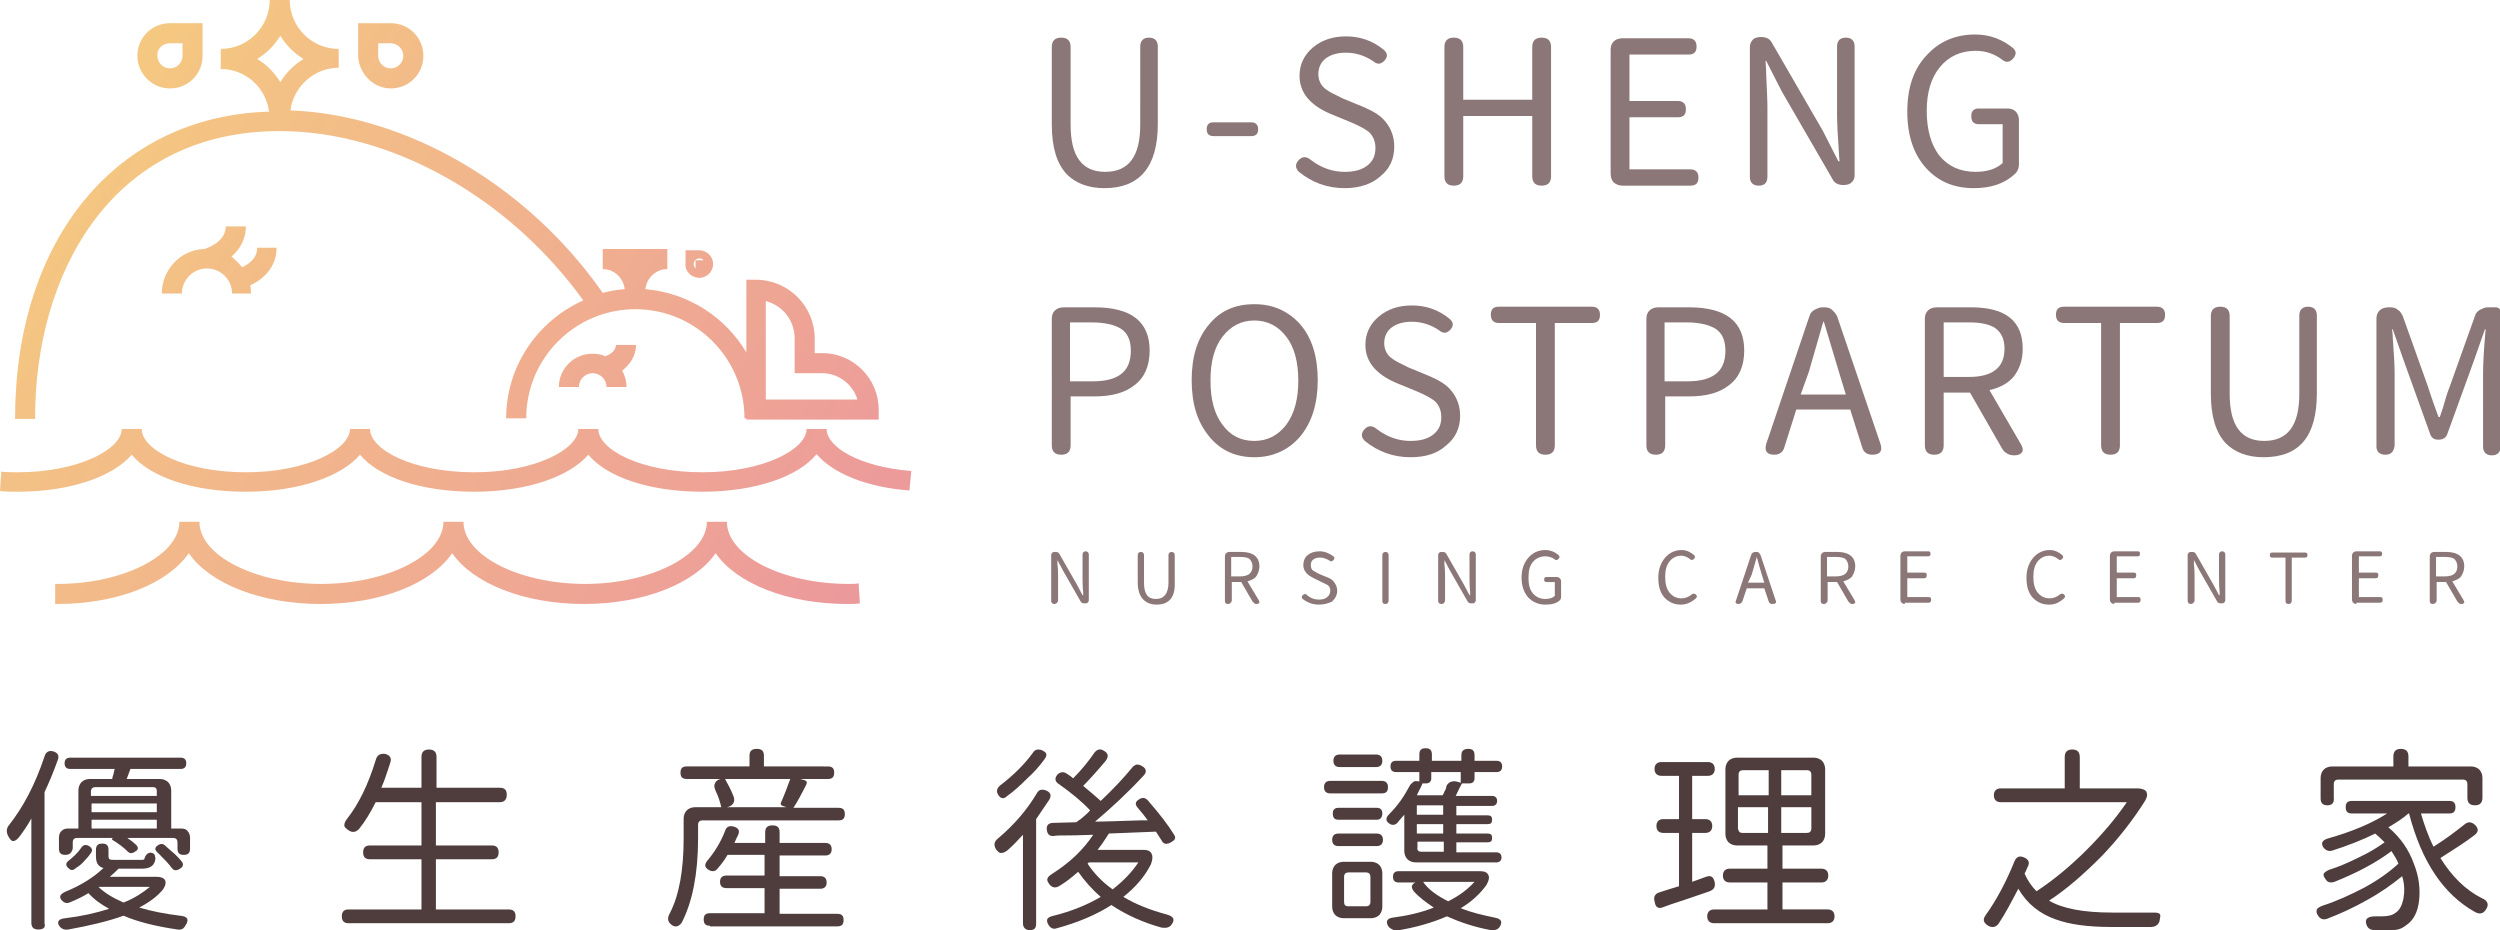 <?xml version="1.0" encoding="utf-8"?>
<!-- Generator: Adobe Illustrator 27.2.0, SVG Export Plug-In . SVG Version: 6.00 Build 0)  -->
<svg version="1.1" id="圖層_1" xmlns="http://www.w3.org/2000/svg" xmlns:xlink="http://www.w3.org/1999/xlink" x="0px" y="0px"
	 width="398.6px" height="148.3px" viewBox="0 0 398.6 148.3" style="enable-background:new 0 0 398.6 148.3;" xml:space="preserve"
	>
<style type="text/css">
	.st0{fill:#4F3D3E;}
	.st1{fill:#8C7778;}
	.st2{fill:url(#SVGID_1_);}
	.st3{fill:url(#SVGID_00000099623283083420456760000011815934528653908386_);}
	.st4{fill:url(#SVGID_00000147914346025563105770000001050446184783753865_);}
	.st5{fill:url(#SVGID_00000117654401106162937460000002940031693693260677_);}
	.st6{fill:url(#SVGID_00000126318430569169491830000003072740281310875314_);}
	.st7{fill:url(#SVGID_00000129175323028732410850000010977919929204033190_);}
	.st8{fill:url(#SVGID_00000126291015713582454300000002986451136687508371_);}
	.st9{fill:url(#SVGID_00000176741480833351987830000012791825025766826893_);}
</style>
<g>
	<g>
		<path class="st0" d="M6.1,148.2c-0.8,0-1.1-0.4-1.1-1.1v-16.6c-0.6,1.1-1.3,2.1-1.9,2.9c-0.4,0.5-0.7,0.7-1,0.7
			c-0.3,0-0.5-0.3-0.8-0.8c-0.3-0.6-0.3-1.2,0.1-1.7c2.3-2.9,4.2-6.5,5.7-11c0.2-0.7,0.7-1,1.4-0.8c0.7,0.2,1,0.7,0.7,1.4
			c-0.6,1.7-1.3,3.4-2.1,5.1v11v9.9C7.3,147.9,6.9,148.2,6.1,148.2z M28.3,148.2c-3.4-0.5-6.3-1.2-8.6-2.2c-2.5,0.9-5.5,1.6-8.8,2.2
			c-0.6,0.1-1.1-0.1-1.4-0.5c-0.5-0.7-0.2-1.2,0.9-1.3c2.5-0.3,4.8-0.8,7-1.5c-1.3-0.7-2.4-1.5-3.3-2.5c-0.8,0.5-1.8,1-2.8,1.4
			c-0.6,0.3-1,0.2-1.4-0.2c-0.6-0.6-0.3-1.1,0.7-1.5c2.4-1,4.3-2.2,5.9-3.7c-0.4-0.1-0.7-0.3-0.9-0.6c-0.2-0.3-0.3-0.7-0.3-1.3v-1
			c0-0.7,0.3-1,1-1c0.7,0,1,0.3,1,1v1c0,0.3,0.1,0.5,0.2,0.5c0.1,0.1,0.5,0.1,1,0.1h3.9c0.3,0,0.5,0,0.6-0.1c0.2-0.8,0.7-1.2,1.3-1
			c0.2,0.1,0.4,0.2,0.4,0.5c0.1,0.2,0.1,0.5,0,0.8c-0.1,0.4-0.4,0.8-0.7,0.9c-0.3,0.2-0.8,0.3-1.4,0.3h-3.7
			c-0.4,0.4-0.8,0.8-1.4,1.3h4H25c0.7,0,1.1,0.2,1.3,0.5c0.2,0.4,0.1,0.9-0.3,1.5c-0.9,1.1-2.1,2-3.8,2.9c2,0.6,4.1,1,6.5,1.3
			c1.2,0.1,1.5,0.6,0.9,1.5C29.3,148.1,28.9,148.3,28.3,148.2z M10.4,136.3c-0.7,0-1-0.3-1-1v-1.7c0-0.5,0.1-0.8,0.4-1.1
			c0.3-0.3,0.6-0.4,1.1-0.4h1.6V126c0-0.5,0.2-1,0.5-1.3c0.3-0.3,0.8-0.5,1.3-0.5h3.6c0-0.2,0.1-0.5,0.2-0.8
			c0.1-0.4,0.1-0.6,0.2-0.8h-7.1c-0.6,0-0.9-0.3-0.9-0.9c0-0.6,0.3-0.9,0.9-0.9h8.8h8.8c0.6,0,0.9,0.3,0.9,0.9
			c0,0.6-0.3,0.9-0.9,0.9h-8c-0.2,0.5-0.4,1.1-0.6,1.6h5.3c0.5,0,1,0.2,1.3,0.5c0.3,0.3,0.5,0.8,0.5,1.3v6.1h1.6
			c0.4,0,0.8,0.1,1,0.4c0.2,0.2,0.4,0.6,0.4,1v1.8c0,0.7-0.3,1-1,1s-1-0.3-1-1v-1c0-0.4-0.2-0.7-0.7-0.7h-7.3
			c0.6,0.4,1.1,0.8,1.4,1.1c0.4,0.4,0.4,0.8-0.2,1.1c-0.4,0.3-0.8,0.3-1.1,0c-0.7-0.7-1.5-1.3-2.5-1.9c-0.1-0.1-0.1-0.1,0-0.2
			l0.1-0.1h-5.7c-0.4,0-0.7,0.2-0.7,0.7v1C11.4,136,11.1,136.3,10.4,136.3z M11,138.5c-0.6-0.5-0.6-0.9,0.1-1.4
			c0.6-0.5,1.3-1.1,1.9-2c0.3-0.4,0.7-0.5,1.2-0.2c0.5,0.3,0.6,0.7,0.3,1.1c-0.2,0.3-0.5,0.7-1,1.2c-0.4,0.5-0.9,0.9-1.4,1.2
			C11.7,138.8,11.3,138.8,11,138.5z M14.6,126.9h5.2H25v-0.8c0-0.4-0.2-0.6-0.6-0.6h-9.2c-0.4,0-0.7,0.2-0.7,0.7V126.9z M14.6,129.5
			h5.2H25v-1.4H14.6V129.5z M14.6,132.1H25v-1.4h-5.2h-5.2V132.1z M19.7,143.9c1.8-0.7,3.1-1.6,4.2-2.5h-4.1h-4.1
			C16.7,142.4,18.1,143.2,19.7,143.9z M27.4,138.4c-0.5-0.7-1.3-1.5-2.2-2.4c-0.6-0.5-0.6-0.9,0.1-1.3c0.3-0.2,0.7-0.2,1,0.1
			c0.6,0.5,1.1,1,1.6,1.4c0.4,0.4,0.8,0.8,1.1,1.2c0.3,0.4,0.2,0.8-0.3,1.1C28.1,138.9,27.7,138.8,27.4,138.4z"/>
		<path class="st0" d="M55.6,147.2c-0.8,0-1.1-0.4-1.1-1.1c0-0.8,0.4-1.1,1.1-1.1h11.6v-8h-8.2c-0.8,0-1.1-0.4-1.1-1.1
			c0-0.8,0.4-1.1,1.1-1.1h8.2v-6.9h-7.3c-0.8,1.6-1.7,3.1-2.6,4.2c-0.5,0.6-1.1,0.7-1.7,0.3c-0.4-0.3-0.7-0.5-0.7-0.8
			c0-0.3,0.1-0.6,0.4-1c1.9-2.4,3.4-5.5,4.6-9.4c0.2-0.8,0.7-1.1,1.5-1c0.8,0.2,1.1,0.7,0.8,1.5c-0.5,1.5-0.9,2.8-1.4,3.9h6.4v-4.9
			c0-0.8,0.4-1.2,1.2-1.2c0.8,0,1.2,0.4,1.2,1.2v4.9h10.1c0.8,0,1.1,0.4,1.1,1.1c0,0.8-0.4,1.2-1.1,1.2H69.5v6.9h8.9
			c0.8,0,1.1,0.4,1.1,1.1c0,0.8-0.4,1.1-1.1,1.1h-8.9v8h11.6c0.8,0,1.1,0.4,1.1,1.1c0,0.8-0.4,1.1-1.1,1.1H68.3H55.6z"/>
		<path class="st0" d="M107,147.4c-0.6-0.5-0.6-1.1-0.2-1.8c1.5-2.9,2.2-6.9,2.2-12v-3.1c0-0.5,0.2-1,0.5-1.3
			c0.3-0.3,0.8-0.5,1.3-0.5h4.2c-0.2-0.9-0.5-1.8-0.9-2.6c-0.2-0.5-0.3-0.9-0.1-1.2c0.1-0.3,0.4-0.6,0.9-0.7l0.1,0h-5.5
			c-0.7,0-1-0.3-1-1s0.3-1,1-1h10v-1.7c0-0.8,0.4-1.1,1.2-1.1c0.8,0,1.1,0.4,1.1,1.1v1.7H132c0.7,0,1,0.3,1,1s-0.3,1-1,1h-4.4
			l0.7,0.2c0.3,0.1,0.4,0.3,0.3,0.6c-0.8,1.6-1.5,2.9-2.1,3.8h7.2c0.7,0,1,0.3,1,1c0,0.7-0.3,1-1,1h-10.7h-11
			c-0.4,0-0.7,0.2-0.7,0.7v2.2c0,5.6-0.9,10.1-2.6,13.4C108.2,147.8,107.6,147.9,107,147.4z M113.2,147.6c-0.7,0-1-0.3-1-1
			c0-0.7,0.3-1,1-1h8.7v-4h-6.1c-0.6,0-1-0.3-1-1c0-0.6,0.3-1,1-1h6.1v-3.3h-5.9c-0.4,0.7-0.9,1.4-1.6,2.2c-0.4,0.5-0.9,0.5-1.4,0.2
			c-0.7-0.4-0.7-0.9-0.2-1.5c1.1-1.3,2.1-2.9,2.8-4.7c0.2-0.7,0.7-0.9,1.4-0.7c0.7,0.2,1,0.6,0.7,1.3c-0.2,0.4-0.4,0.8-0.6,1.3h4.9
			v-1.7c0-0.8,0.4-1.1,1.2-1.1c0.8,0,1.1,0.4,1.1,1.1v1.7h7.3c0.6,0,1,0.3,1,1c0,0.6-0.3,1-1,1h-7.3v3.3h6.5c0.6,0,1,0.3,1,1
			c0,0.6-0.3,1-1,1h-6.5v4h9.2c0.7,0,1,0.3,1,1c0,0.7-0.3,1-1,1h-10.1H113.2z M115.9,128.7h9.5l-0.6-0.2c-0.3-0.1-0.4-0.3-0.3-0.5
			c0.5-1.1,1-2.4,1.5-3.8h-5.2h-5.2c0.5,0.9,1,1.8,1.4,2.9c0.1,0.3,0.1,0.7-0.1,1C116.7,128.4,116.4,128.6,115.9,128.7L115.9,128.7z
			"/>
		<path class="st0" d="M164.2,148.3c-0.7,0-1.1-0.4-1.1-1.1v-14.1c-1,1.1-1.8,1.9-2.5,2.5c-0.4,0.3-0.7,0.4-1,0.4
			c-0.3,0-0.5-0.2-0.8-0.6c-0.4-0.7-0.3-1.2,0.3-1.7c2.5-2.1,4.6-4.5,6.2-7.2c0.3-0.6,0.8-0.7,1.4-0.5c0.8,0.3,1,0.8,0.6,1.5
			c-0.8,1.2-1.5,2.2-2.1,3.1v8.9v7.8C165.2,148,164.9,148.3,164.2,148.3z M159.2,126.8c-0.4-0.6-0.3-1.1,0.3-1.6
			c2.1-1.6,3.9-3.4,5.2-5.2c0.3-0.5,0.8-0.6,1.4-0.4c0.4,0.2,0.7,0.4,0.7,0.6c0.1,0.2,0,0.5-0.3,0.9c-0.8,1.1-1.7,2.1-2.7,3
			c-1.1,1.1-2.2,2.1-3.2,2.8C160.1,127.4,159.6,127.4,159.2,126.8z M167.2,147.5c-0.3-0.4-0.3-0.8-0.2-1c0.1-0.2,0.5-0.4,1-0.5
			c2.8-0.7,5.3-1.7,7.5-3c-1.4-1.2-2.6-2.6-3.6-4c-0.9,0.8-1.9,1.6-2.9,2.2c-0.6,0.4-1.1,0.4-1.6-0.1c-0.3-0.4-0.5-0.7-0.4-1
			c0.1-0.3,0.3-0.5,0.8-0.8c2.8-1.8,4.9-3.8,6.5-6.2c-0.9,0-2.3,0.1-4,0.1c-1.1,0-1.9,0-2.4,0.1c-0.6,0-0.9-0.3-1-1
			c-0.1-0.7,0.3-1.1,1-1.1l3.7-0.1c0.1-0.1,0.4-0.3,0.7-0.5c0.7-0.6,1.2-1,1.5-1.4c-1.3-1.4-3-2.8-5-4.2c-0.6-0.4-0.7-0.9-0.2-1.5
			c0.4-0.4,0.9-0.5,1.4-0.2c0.5,0.3,0.9,0.6,1.1,0.8c1.4-1.4,2.5-2.8,3.4-4.1c0.4-0.5,0.9-0.7,1.5-0.3c0.7,0.4,0.8,0.9,0.3,1.6
			c-1.6,1.9-2.8,3.2-3.6,4c1.1,0.9,2,1.7,2.8,2.4c2-1.9,3.7-3.7,5-5.3c0.2-0.3,0.5-0.4,0.7-0.5c0.2,0,0.5,0,0.8,0.2
			c0.8,0.4,0.9,1,0.3,1.6c-2.5,2.7-5.1,5.1-7.7,7.3c1.5,0,3.9-0.1,7.2-0.2c0.5,0,1,0,1.2,0c-0.5-0.7-1-1.3-1.6-2
			c-0.5-0.6-0.4-1,0.3-1.4c0.5-0.3,0.9-0.2,1.3,0.2c1.9,2.2,3.3,4,4.2,5.5c0.2,0.3,0.2,0.5,0.1,0.7c-0.1,0.2-0.3,0.3-0.6,0.5
			c-0.7,0.4-1.2,0.3-1.5-0.3c-0.2-0.3-0.5-0.8-0.9-1.4l-7.5,0.3c-0.5,0.8-1.1,1.7-1.8,2.6h3.8h3.5c0.7,0,1.1,0.2,1.3,0.6
			s0.2,0.9-0.1,1.7c-1,2-2.5,3.7-4.4,5.2c2,1.2,4.3,2.1,6.9,2.8c1.1,0.3,1.4,0.8,0.8,1.6c-0.3,0.5-0.9,0.6-1.6,0.5
			c-2.9-0.8-5.6-2-8-3.6c-2.5,1.6-5.4,2.8-8.7,3.7C168,148.2,167.5,148,167.2,147.5z M177.4,141.8c1.8-1.4,3.1-2.8,4.1-4.3h-4h-3.9
			l-0.2,0.2C174.4,139.2,175.7,140.6,177.4,141.8z"/>
		<path class="st0" d="M212.1,126.5c-0.6,0-1-0.3-1-1c0-0.6,0.3-1,1-1h4.1h4.1c0.6,0,1,0.3,1,1c0,0.7-0.3,1-1,1H212.1z M214.2,146.4
			c-0.5,0-1-0.2-1.3-0.5c-0.3-0.3-0.5-0.8-0.5-1.3v-5.4c0-0.5,0.2-1,0.5-1.3c0.3-0.3,0.8-0.5,1.3-0.5h2.2h2.2c0.5,0,1,0.2,1.3,0.5
			c0.3,0.3,0.5,0.8,0.5,1.3v5.4c0,0.5-0.2,1-0.5,1.3c-0.3,0.3-0.8,0.5-1.3,0.5H214.2z M213.4,130.7c-0.6,0-0.9-0.3-0.9-1
			c0-0.6,0.3-0.9,0.9-0.9h6.1c0.6,0,0.9,0.3,0.9,0.9c0,0.6-0.3,1-0.9,1h-3.1H213.4z M213.4,134.9c-0.6,0-1-0.3-1-1c0-0.6,0.3-1,1-1
			h6.1c0.6,0,1,0.3,1,1c0,0.6-0.3,1-1,1h-3H213.4z M213.6,122.3c-0.6,0-1-0.3-1-1c0-0.6,0.3-1,1-1h2.9h2.9c0.6,0,1,0.3,1,1
			c0,0.6-0.3,1-1,1H213.6z M215,144.5h1.4h1.4c0.4,0,0.7-0.2,0.7-0.7v-4c0-0.4-0.2-0.7-0.7-0.7H215c-0.4,0-0.7,0.2-0.7,0.7v4
			C214.3,144.3,214.5,144.5,215,144.5z M225.7,137.5c-0.5,0-1-0.2-1.3-0.5c-0.3-0.3-0.5-0.8-0.5-1.3v-5.8c-0.5,0.6-0.9,1-1.1,1.3
			c-0.4,0.4-0.9,0.4-1.3,0.1c-0.6-0.4-0.6-0.9,0-1.5c1.3-1.3,2.3-2.7,3.2-4.4c0.1-0.3,0.4-0.5,0.6-0.7s0.6-0.2,0.9-0.1l0.1,0v-1.5
			h-3.7c-0.6,0-0.9-0.3-0.9-0.9s0.3-0.9,0.9-0.9h3.7v-1c0-0.7,0.3-1,1-1c0.7,0,1,0.3,1,1v1h4.7v-0.9c0-0.7,0.4-1,1.1-1
			c0.7,0,1,0.3,1,1v0.9h3.5c0.6,0,0.9,0.3,0.9,0.9s-0.3,0.9-0.9,0.9h-3.5v1c0,0.5-0.3,0.8-0.8,0.8h-1.2c-0.5,0.9-0.8,1.6-1,2h5.8
			c0.5,0,0.8,0.3,0.8,0.8c0,0.5-0.3,0.8-0.8,0.8h-5.7v1.5h5c0.5,0,0.7,0.2,0.7,0.7c0,0.5-0.2,0.7-0.7,0.7h-5v1.5h5
			c0.5,0,0.7,0.2,0.7,0.7c0,0.5-0.2,0.7-0.7,0.7h-5v1.6h6.4c0.5,0,0.8,0.3,0.8,0.8c0,0.5-0.3,0.8-0.8,0.8h-7H225.7z M221.3,147.6
			c-0.4-0.7-0.1-1.2,0.8-1.3c2.3-0.3,4.5-0.8,6.5-1.6c-1.2-0.8-2.3-1.6-3.2-2.6c-0.2-0.3-0.3-0.5-0.3-0.8c0.1-0.3,0.3-0.5,0.6-0.6
			l0.1,0H223c-0.6,0-0.9-0.3-0.9-0.9c0-0.6,0.3-0.9,0.9-0.9h6.3h6.7c0.7,0,1.1,0.2,1.3,0.6c0.2,0.4,0.1,0.9-0.3,1.6
			c-1,1.4-2.4,2.7-4.1,3.7c1.7,0.7,3.5,1.1,5.4,1.5c1.1,0.2,1.3,0.7,0.8,1.5c-0.3,0.4-0.8,0.6-1.4,0.5c-2.7-0.5-5-1.3-7-2.2
			c-2.3,1-5,1.8-8.2,2.3C222,148.2,221.5,148,221.3,147.6z M225.9,126.8h4.1c0.1-0.1,0.2-0.3,0.3-0.6c0.2-0.3,0.3-0.6,0.3-0.8
			c0.1-0.3,0.3-0.5,0.6-0.7c0.3-0.1,0.6-0.2,1-0.1l0.7,0.2v-1.7h-2.4h-2.3v1c0,0.5-0.3,0.8-0.8,0.8h-0.6
			C226.6,125.5,226.2,126.1,225.9,126.8z M225.9,129.9h2.1h2.1v-1.5h-4.2V129.9z M225.9,132.9h2.1h2.1v-1.5h-4.2V132.9z
			 M226.6,135.8h1.5h2.1v-1.6h-4.2v0.9C225.9,135.6,226.2,135.8,226.6,135.8z M230.9,143.7c1.8-0.9,3.1-1.9,4.2-3.1h-4.1h-4.1
			C227.7,141.8,229.1,142.8,230.9,143.7z"/>
		<path class="st0" d="M264.2,144.6c-0.2-0.1-0.3-0.4-0.4-0.9c-0.2-0.7,0.1-1.2,0.7-1.4c1.2-0.4,2.2-0.7,3.2-1v-8.5h-2.5
			c-0.7,0-1.1-0.4-1.1-1.1c0-0.7,0.4-1.1,1.1-1.1h2.5v-6.9h-2.8c-0.7,0-1.1-0.4-1.1-1.1s0.4-1.1,1.1-1.1h3.7h3.7
			c0.7,0,1.1,0.4,1.1,1.1s-0.4,1.1-1.1,1.1h-2.5v6.9h2.1c0.7,0,1.1,0.4,1.1,1.1c0,0.7-0.4,1.1-1.1,1.1h-2.1v7.8l2.2-0.8
			c0.8-0.3,1.2,0,1.4,0.9c0.1,0.7-0.1,1.1-0.8,1.4c-0.9,0.3-2.3,0.8-4.1,1.4c-1.6,0.5-2.7,0.9-3.5,1.2
			C264.7,144.8,264.4,144.8,264.2,144.6z M273.3,147.2c-0.7,0-1.1-0.4-1.1-1.1s0.4-1.1,1.1-1.1h8.5v-4.3h-6c-0.7,0-1.1-0.4-1.1-1.1
			c0-0.7,0.4-1.1,1.1-1.1h6v-3.7h-4.9c-0.5,0-1-0.2-1.3-0.5c-0.3-0.3-0.5-0.8-0.5-1.3v-10.4c0-0.5,0.2-1,0.5-1.3
			c0.3-0.3,0.8-0.5,1.3-0.5h12.3c0.5,0,1,0.2,1.3,0.5c0.3,0.3,0.5,0.8,0.5,1.3V133c0,0.5-0.2,1-0.5,1.3c-0.3,0.3-0.8,0.5-1.3,0.5h-5
			v3.7h6.2c0.7,0,1.1,0.4,1.1,1.1c0,0.7-0.4,1.1-1.1,1.1h-6.2v4.3h7.2c0.7,0,1.1,0.4,1.1,1.1s-0.4,1.1-1.1,1.1h-9H273.3z
			 M277.2,126.8h4.8v-4h-2.4h-1.7c-0.4,0-0.7,0.2-0.7,0.7V126.8z M277.8,132.8h4.1v-4.1h-2.4h-2.4v3.4
			C277.2,132.6,277.4,132.8,277.8,132.8z M284,126.8h2.4h2.4v-3.3c0-0.4-0.2-0.7-0.7-0.7H284V126.8z M284,132.8h2.4h1.7
			c0.4,0,0.7-0.2,0.7-0.7v-3.4H284V132.8z"/>
		<path class="st0" d="M317,147.6c-0.8-0.5-0.9-1-0.4-1.7c1.8-2.5,3.3-5.4,4.6-8.6c0.3-0.7,0.8-0.9,1.5-0.6c0.7,0.3,1,0.8,0.6,1.5
			c-0.2,0.5-0.4,0.9-0.5,1.1c0.5,1.1,1.1,2,1.9,2.8c2.6-1.7,5.3-3.9,8-6.6c2.6-2.6,4.7-5.1,6.4-7.6h-10.7H319
			c-0.7,0-1.1-0.4-1.1-1.1c0-0.7,0.4-1.1,1.1-1.1h10.2v-5c0-0.8,0.4-1.2,1.2-1.2c0.8,0,1.2,0.4,1.2,1.2v5h9.2c0.7,0,1.2,0.2,1.4,0.5
			c0.2,0.4,0.2,0.8-0.2,1.5c-1.9,3-4.2,6-7,8.9c-2.7,2.7-5.4,5.1-8.3,7c2.2,1.3,5.6,1.9,10.1,1.9c3,0,5.3,0,6.7,0
			c0.5,0,0.8,0.1,0.9,0.3c0.1,0.2,0,0.6-0.1,1.1c-0.2,0.6-0.7,0.9-1.4,0.9h-6.2c-3.8,0-6.7-0.4-8.9-1.2c-2.6-0.9-4.6-2.5-6-4.9
			c-1.1,2.1-2.1,4-3.1,5.5C318.3,147.8,317.7,148,317,147.6z"/>
		<path class="st0" d="M379.3,148.3c-0.3,0-0.4,0-0.6,0c-0.8,0-1.2-0.3-1.4-0.9c-0.3-0.9,0.2-1.3,1.5-1.3c0.3,0,0.6,0,1,0
			c1,0,1.7-0.2,2.2-0.6c0.6-0.4,1-1.2,1.2-2.2c0.2-1.1,0.2-2.3-0.2-3.6c-1.6,1.3-3.4,2.6-5.6,3.8c-2.1,1.2-4.3,2.2-6.4,3
			c-0.6,0.2-1.1,0-1.4-0.5c-0.3-0.4-0.3-0.7-0.2-1c0.1-0.2,0.4-0.4,0.9-0.6c2.2-0.7,4.4-1.7,6.7-2.9c2.2-1.2,4-2.5,5.4-3.8
			c-0.2-0.6-0.6-1.2-1.1-2c-1.2,0.9-2.6,1.8-4.3,2.7c-1.7,0.9-3.3,1.6-4.8,2.2c-0.6,0.2-1.1,0.1-1.4-0.4c-0.3-0.4-0.4-0.7-0.3-0.9
			s0.4-0.4,0.8-0.6c1.6-0.5,3.2-1.2,4.8-2c1.7-0.8,3-1.6,4.1-2.4c-0.5-0.5-1-1-1.5-1.4c-2,1-4.3,1.9-6.8,2.7c-0.6,0.2-1,0-1.4-0.4
			c-0.5-0.7-0.3-1.2,0.6-1.5c3.9-1.1,7-2.4,9.5-4H375c-0.7,0-1-0.3-1-1s0.3-1,1-1h7.7h7.8c0.7,0,1,0.3,1,1s-0.3,1-1,1h-4.5
			c0.5,1.7,1.1,3.5,2,5.3c1.9-1.2,3.5-2.4,5-3.6c0.5-0.4,1-0.4,1.6,0.1c0.6,0.6,0.6,1.1,0,1.6c-1.4,1.1-3.3,2.3-5.5,3.7
			c1.8,2.9,4,5.1,6.6,6.4c1,0.4,1.2,1.1,0.6,1.9c-0.4,0.6-1,0.7-1.7,0.3c-5-2.8-8.5-8-10.5-15.7h-0.1c-0.9,0.8-2,1.5-3.2,2.2
			c1.9,1.6,3.3,3.6,4.1,5.9c0.8,2,1,4,0.8,5.8c-0.2,1.8-0.9,3.1-1.9,3.8c-0.5,0.4-1,0.7-1.5,0.8c-0.5,0.1-1.1,0.2-1.8,0.2
			C380.1,148.3,379.7,148.3,379.3,148.3z M371.1,128.4c-0.8,0-1.1-0.4-1.1-1.1V124c0-0.5,0.2-1,0.5-1.3c0.3-0.3,0.8-0.5,1.3-0.5h9.8
			v-1.6c0-0.8,0.4-1.2,1.2-1.2c0.8,0,1.2,0.4,1.2,1.2v1.6H394c0.5,0,1,0.2,1.3,0.5c0.3,0.3,0.5,0.8,0.5,1.3v3.2
			c0,0.8-0.4,1.2-1.2,1.2c-0.8,0-1.2-0.4-1.2-1.2V125c0-0.4-0.2-0.7-0.7-0.7h-10h-9.9c-0.4,0-0.7,0.2-0.7,0.7v2.2
			C372.2,128,371.8,128.4,371.1,128.4z"/>
	</g>
	<g>
		<g>
			<path class="st1" d="M176.1,30c-2.6,0-4.6-0.8-6-2.2c-1.6-1.7-2.4-4.3-2.4-7.9V7.5c0-1,0.5-1.5,1.5-1.5c1,0,1.5,0.5,1.5,1.5v12.4
				c0,5,1.8,7.5,5.5,7.5c3.8,0,5.6-2.5,5.6-7.5V13V7.4c0-0.9,0.5-1.4,1.4-1.4c0.9,0,1.4,0.5,1.4,1.4v12.4
				C184.6,26.6,181.7,30,176.1,30z"/>
			<path class="st1" d="M193.5,21.7c-0.8,0-1.1-0.4-1.1-1.1c0-0.8,0.4-1.1,1.1-1.1h6c0.7,0,1.1,0.4,1.1,1.1c0,0.8-0.4,1.1-1.1,1.1
				h-3H193.5z"/>
			<path class="st1" d="M214.4,30c-2.8,0-5.2-0.9-7.3-2.6c-0.6-0.6-0.6-1.2-0.1-1.8c0.6-0.7,1.3-0.7,2-0.1c1.7,1.3,3.5,1.9,5.4,1.9
				c1.5,0,2.7-0.3,3.6-1c0.9-0.7,1.3-1.6,1.3-2.8c0-1.1-0.4-2-1.1-2.6c-0.5-0.4-1.4-0.9-2.8-1.5l-1.7-0.7l-1.7-0.7
				c-3.2-1.4-4.8-3.4-4.8-6c0-1.8,0.7-3.3,2.1-4.5c1.4-1.2,3.2-1.8,5.3-1.8c2.3,0,4.3,0.7,6.1,2.2c0.5,0.5,0.6,1,0.1,1.6
				c-0.6,0.7-1.2,0.7-1.8,0.2c-1.3-0.9-2.8-1.4-4.4-1.4c-1.3,0-2.4,0.3-3.2,0.9s-1.2,1.5-1.2,2.5c0,1,0.4,1.9,1.3,2.5
				c0.5,0.4,1.4,0.8,2.6,1.4l3.4,1.4c1.6,0.7,2.7,1.4,3.4,2.3c0.9,1.1,1.4,2.4,1.4,4c0,1.9-0.7,3.5-2.2,4.7
				C218.8,29.3,216.8,30,214.4,30z"/>
			<path class="st1" d="M231.8,29.6c-1,0-1.5-0.5-1.5-1.5V7.5c0-1,0.5-1.5,1.5-1.5c1,0,1.5,0.5,1.5,1.5v8.4h11V7.5
				c0-1,0.5-1.5,1.5-1.5c1,0,1.5,0.5,1.5,1.5v20.6c0,1-0.5,1.5-1.5,1.5c-1,0-1.5-0.5-1.5-1.5v-9.6h-5.5h-5.5v9.6
				C233.3,29.1,232.8,29.6,231.8,29.6z"/>
			<path class="st1" d="M258.7,29.6c-0.6,0-1-0.2-1.4-0.5c-0.3-0.3-0.5-0.8-0.5-1.4V7.9c0-0.6,0.2-1,0.5-1.3
				c0.3-0.3,0.8-0.5,1.4-0.5h10.5c0.8,0,1.3,0.4,1.3,1.3s-0.4,1.3-1.3,1.3h-9.4v7.4h7.7c0.8,0,1.3,0.4,1.3,1.3
				c0,0.9-0.4,1.3-1.3,1.3h-7.7V27h9.7c0.8,0,1.3,0.4,1.3,1.3c0,0.9-0.4,1.3-1.3,1.3h-5.7H258.7z"/>
			<path class="st1" d="M280.4,29.6c-0.9,0-1.4-0.5-1.4-1.4V7.5c0-0.5,0.2-0.9,0.5-1.2c0.3-0.3,0.8-0.4,1.3-0.4
				c0.8,0,1.4,0.3,1.7,0.9l8.1,14l2.5,4.9h0.2c0-0.3-0.1-0.7-0.1-1.3c-0.2-2.8-0.3-4.8-0.3-6.2V7.4c0-0.9,0.5-1.4,1.4-1.4
				c0.9,0,1.4,0.5,1.4,1.4v10.4V28c0,0.5-0.2,0.8-0.5,1.1c-0.3,0.3-0.8,0.4-1.3,0.4c-0.8,0-1.4-0.3-1.7-0.9l-8.1-14l-2.5-4.9h-0.1
				c0,0.5,0.1,1.1,0.1,2.1c0.1,2.4,0.2,4.1,0.2,5.3v11C281.8,29.1,281.4,29.6,280.4,29.6z"/>
			<path class="st1" d="M314.7,30c-3.2,0-5.7-1.1-7.6-3.2c-2-2.2-3-5.2-3-9c0-3.8,1-6.8,3.1-9c2-2.2,4.6-3.3,7.7-3.3
				c2.4,0,4.4,0.8,6.1,2.2c0.5,0.5,0.5,1,0,1.6c-0.6,0.7-1.2,0.7-1.8,0.2c-1.2-0.9-2.6-1.4-4.2-1.4c-2.4,0-4.3,0.9-5.7,2.6
				c-1.4,1.7-2.1,4-2.1,7c0,3,0.7,5.4,2,7.1c1.4,1.7,3.3,2.6,5.8,2.6c1.9,0,3.3-0.5,4.3-1.4v-6.2h-3.8c-0.8,0-1.2-0.4-1.2-1.3
				c0-0.8,0.4-1.2,1.2-1.2h2.6h2c0.6,0,1,0.2,1.3,0.5c0.3,0.3,0.5,0.8,0.5,1.3v7.1c0,0.6-0.2,1.1-0.6,1.5
				C319.6,29.3,317.4,30,314.7,30z"/>
			<path class="st1" d="M169.2,72.5c-1,0-1.5-0.5-1.5-1.5V50.8c0-0.6,0.2-1,0.5-1.3c0.3-0.3,0.8-0.5,1.4-0.5h1.5h3.4
				c5.9,0,8.8,2.3,8.8,6.9c0,2.4-0.8,4.3-2.4,5.5c-1.5,1.2-3.6,1.8-6.3,1.8h-3.9V71C170.7,72,170.2,72.5,169.2,72.5z M170.7,60.8
				h1.7h1.8c2.1,0,3.6-0.4,4.6-1.2c1-0.8,1.5-2,1.5-3.7c0-1.6-0.5-2.8-1.6-3.5c-1-0.6-2.5-1-4.7-1h-3.4V60.8z"/>
			<path class="st1" d="M200,72.9c-3,0-5.4-1.1-7.2-3.3c-1.9-2.3-2.8-5.2-2.8-9c0-3.7,0.9-6.7,2.8-8.9c1.8-2.2,4.2-3.2,7.2-3.2
				c3,0,5.4,1.1,7.3,3.2c1.9,2.2,2.8,5.2,2.8,8.9s-0.9,6.7-2.8,9C205.4,71.8,202.9,72.9,200,72.9z M200,70.3c2.1,0,3.8-0.9,5.1-2.6
				c1.3-1.8,1.9-4.1,1.9-7c0-2.9-0.6-5.3-1.9-7c-1.3-1.7-3-2.6-5.1-2.6c-2.1,0-3.8,0.9-5.1,2.6c-1.3,1.7-1.9,4-1.9,7
				c0,2.9,0.6,5.3,1.9,7C196.2,69.5,197.9,70.3,200,70.3z"/>
			<path class="st1" d="M224.9,72.9c-2.8,0-5.2-0.9-7.3-2.6c-0.6-0.6-0.6-1.2-0.1-1.8c0.6-0.7,1.3-0.7,2-0.1
				c1.7,1.3,3.5,1.9,5.4,1.9c1.5,0,2.7-0.3,3.6-1c0.9-0.7,1.3-1.6,1.3-2.8c0-1.1-0.4-2-1.1-2.6c-0.5-0.4-1.4-0.9-2.8-1.5l-1.7-0.7
				l-1.7-0.7c-3.2-1.4-4.8-3.4-4.8-6c0-1.8,0.7-3.3,2.1-4.5c1.4-1.2,3.2-1.8,5.3-1.8c2.3,0,4.3,0.7,6.1,2.2c0.5,0.5,0.6,1,0.1,1.6
				c-0.6,0.7-1.2,0.7-1.8,0.2c-1.3-0.9-2.8-1.4-4.4-1.4c-1.3,0-2.4,0.3-3.2,0.9s-1.2,1.5-1.2,2.5c0,1,0.4,1.9,1.3,2.5
				c0.5,0.4,1.4,0.8,2.6,1.4L228,60c1.6,0.7,2.7,1.4,3.4,2.3c0.9,1.1,1.4,2.4,1.4,4c0,1.9-0.7,3.5-2.2,4.7
				C229.2,72.3,227.3,72.9,224.9,72.9z"/>
			<path class="st1" d="M246.4,72.5c-1,0-1.5-0.5-1.5-1.5V51.5H239c-0.8,0-1.3-0.4-1.3-1.3s0.4-1.3,1.3-1.3h7.4h7.4
				c0.8,0,1.3,0.4,1.3,1.3s-0.4,1.3-1.3,1.3h-5.9V71C247.9,72,247.4,72.5,246.4,72.5z"/>
			<path class="st1" d="M264,72.5c-1,0-1.5-0.5-1.5-1.5V50.8c0-0.6,0.2-1,0.5-1.3c0.3-0.3,0.8-0.5,1.4-0.5h1.5h3.4
				c5.9,0,8.8,2.3,8.8,6.9c0,2.4-0.8,4.3-2.4,5.5c-1.5,1.2-3.6,1.8-6.3,1.8h-3.9V71C265.5,72,265,72.5,264,72.5z M265.5,60.8h1.7
				h1.8c2.1,0,3.6-0.4,4.6-1.2c1-0.8,1.5-2,1.5-3.7c0-1.6-0.5-2.8-1.6-3.5c-1-0.6-2.5-1-4.7-1h-3.4V60.8z"/>
			<path class="st1" d="M282.9,72.5c-1.2,0-1.6-0.6-1.3-1.7l6.9-20.4c0.1-0.4,0.4-0.8,0.8-1s0.8-0.4,1.2-0.4h0.4
				c0.4,0,0.9,0.1,1.2,0.4s0.6,0.6,0.8,1l6.9,20.3c0.4,1.2,0,1.8-1.3,1.8c-0.8,0-1.4-0.4-1.6-1.2l-1.9-6h-4.3h-4.3l-1.9,6
				C284.3,72.1,283.7,72.5,282.9,72.5z M287.1,62.9h3.6h3.6l-1.1-3.6c-0.6-2-1.4-4.7-2.4-8h-0.1c-0.6,2.2-1.4,4.8-2.3,8L287.1,62.9z
				"/>
			<path class="st1" d="M308.4,72.5c-1,0-1.5-0.5-1.5-1.5V50.8c0-0.6,0.2-1,0.5-1.3c0.3-0.3,0.8-0.5,1.4-0.5h1.8h3.7
				c5.5,0,8.2,2.2,8.2,6.6c0,1.8-0.5,3.2-1.4,4.4c-0.9,1.1-2.2,1.8-3.9,2.2l5,8.6c0.3,0.5,0.4,1,0.2,1.3c-0.2,0.3-0.6,0.5-1.2,0.5
				h-0.1c-0.4,0-0.8-0.1-1.1-0.3c-0.4-0.2-0.6-0.5-0.8-0.8l-5.1-8.9h-4.2V71C309.9,72,309.4,72.5,308.4,72.5z M309.9,60.1h4
				c3.8,0,5.7-1.5,5.7-4.5c0-1.5-0.5-2.6-1.5-3.3c-0.9-0.6-2.3-0.9-4.2-0.9h-2h-2V60.1z"/>
			<path class="st1" d="M336.5,72.5c-1,0-1.5-0.5-1.5-1.5V51.5h-5.9c-0.8,0-1.3-0.4-1.3-1.3s0.4-1.3,1.3-1.3h7.4h7.4
				c0.8,0,1.3,0.4,1.3,1.3s-0.4,1.3-1.3,1.3H338V71C338,72,337.5,72.5,336.5,72.5z"/>
			<path class="st1" d="M360.9,72.9c-2.6,0-4.6-0.8-6-2.2c-1.6-1.7-2.4-4.3-2.4-7.9V50.4c0-1,0.5-1.5,1.5-1.5c1,0,1.5,0.5,1.5,1.5
				v12.4c0,5,1.8,7.5,5.5,7.5c3.8,0,5.6-2.5,5.6-7.5v-6.9v-5.6c0-0.9,0.5-1.4,1.4-1.4c0.9,0,1.4,0.5,1.4,1.4v12.4
				C369.4,69.6,366.6,72.9,360.9,72.9z"/>
			<path class="st1" d="M380.3,72.5c-0.9,0-1.4-0.5-1.4-1.3V50.8c0-0.6,0.2-1,0.5-1.3c0.3-0.3,0.8-0.5,1.4-0.5h0.3
				c0.5,0,0.9,0.1,1.2,0.4c0.4,0.2,0.6,0.6,0.8,1l4,11.2c0.7,2.2,1.3,3.8,1.7,4.9h0.2c0.2-0.6,0.5-1.4,0.8-2.5s0.6-1.9,0.8-2.4
				l4-11.2c0.1-0.4,0.4-0.8,0.8-1c0.4-0.2,0.8-0.4,1.2-0.4h0.3h1c0.5,0,0.8,0.3,0.8,0.8v21.4c0,0.9-0.5,1.4-1.4,1.4
				c-0.9,0-1.4-0.5-1.4-1.4V59.5c0-1.3,0.1-3.6,0.4-6.9v-0.1h-0.1l-1.9,5.4l-4.1,11.3c-0.2,0.6-0.7,0.9-1.4,0.9h-0.1
				c-0.6,0-1-0.3-1.2-0.8l-4.1-11.4l-1.9-5.4h-0.1c0,0.3,0.1,0.7,0.1,1.3c0.2,2.7,0.3,4.6,0.3,5.6v11.7
				C381.6,72.1,381.2,72.5,380.3,72.5z"/>
		</g>
	</g>
	<g>
		<g>
			<path class="st1" d="M168.1,96.3c-0.3,0-0.5-0.2-0.5-0.5v-7.3c0-0.2,0.1-0.3,0.2-0.4c0.1-0.1,0.3-0.1,0.5-0.1
				c0.3,0,0.5,0.1,0.6,0.3l2.8,4.9l0.9,1.7h0.1c0-0.1,0-0.2,0-0.5c-0.1-1-0.1-1.7-0.1-2.2v-3.8c0-0.3,0.2-0.5,0.5-0.5
				c0.3,0,0.5,0.2,0.5,0.5v3.7v3.6c0,0.2-0.1,0.3-0.2,0.4c-0.1,0.1-0.3,0.1-0.5,0.1c-0.3,0-0.5-0.1-0.6-0.3l-2.8-4.9l-0.9-1.7h0
				c0,0.2,0,0.4,0,0.7c0.1,0.8,0.1,1.5,0.1,1.9v3.9C168.6,96.1,168.4,96.3,168.1,96.3z"/>
			<path class="st1" d="M184.4,96.4c-0.9,0-1.6-0.3-2.1-0.8c-0.6-0.6-0.9-1.5-0.9-2.8v-4.3c0-0.3,0.2-0.5,0.5-0.5
				c0.3,0,0.5,0.2,0.5,0.5v4.4c0,1.8,0.6,2.6,1.9,2.6c1.3,0,2-0.9,2-2.6v-2.4v-2c0-0.3,0.2-0.5,0.5-0.5c0.3,0,0.5,0.2,0.5,0.5v4.4
				C187.4,95.2,186.4,96.4,184.4,96.4z"/>
			<path class="st1" d="M195.8,96.3c-0.4,0-0.5-0.2-0.5-0.5v-7.1c0-0.2,0.1-0.4,0.2-0.5c0.1-0.1,0.3-0.2,0.5-0.2h0.6h1.3
				c1.9,0,2.9,0.8,2.9,2.3c0,0.6-0.2,1.1-0.5,1.6c-0.3,0.4-0.8,0.6-1.4,0.8l1.8,3c0.1,0.2,0.1,0.3,0.1,0.4c-0.1,0.1-0.2,0.2-0.4,0.2
				h0c-0.1,0-0.3,0-0.4-0.1c-0.1-0.1-0.2-0.2-0.3-0.3l-1.8-3.1h-1.5v3C196.3,96.1,196.1,96.3,195.8,96.3z M196.3,91.9h1.4
				c1.3,0,2-0.5,2-1.6c0-0.5-0.2-0.9-0.5-1.2c-0.3-0.2-0.8-0.3-1.5-0.3H197h-0.7V91.9z"/>
			<path class="st1" d="M210.3,96.4c-1,0-1.8-0.3-2.6-0.9c-0.2-0.2-0.2-0.4,0-0.6c0.2-0.2,0.5-0.3,0.7,0c0.6,0.5,1.2,0.7,1.9,0.7
				c0.5,0,1-0.1,1.3-0.4c0.3-0.2,0.5-0.6,0.5-1c0-0.4-0.1-0.7-0.4-0.9c-0.2-0.1-0.5-0.3-1-0.5l-0.6-0.3l-0.6-0.3
				c-1.1-0.5-1.7-1.2-1.7-2.1c0-0.6,0.2-1.2,0.7-1.6c0.5-0.4,1.1-0.6,1.9-0.6c0.8,0,1.5,0.3,2.2,0.8c0.2,0.2,0.2,0.4,0,0.6
				c-0.2,0.2-0.4,0.3-0.6,0.1c-0.5-0.3-1-0.5-1.5-0.5c-0.5,0-0.8,0.1-1.1,0.3s-0.4,0.5-0.4,0.9c0,0.4,0.1,0.7,0.4,0.9
				c0.2,0.1,0.5,0.3,0.9,0.5l1.2,0.5c0.6,0.2,1,0.5,1.2,0.8c0.3,0.4,0.5,0.8,0.5,1.4c0,0.7-0.3,1.2-0.8,1.7
				C211.8,96.2,211.1,96.4,210.3,96.4z"/>
			<path class="st1" d="M220.9,96.3c-0.4,0-0.5-0.2-0.5-0.5v-7.3c0-0.3,0.2-0.5,0.5-0.5c0.3,0,0.5,0.2,0.5,0.5v3.6v3.6
				C221.4,96.1,221.2,96.3,220.9,96.3z"/>
			<path class="st1" d="M229.8,96.3c-0.3,0-0.5-0.2-0.5-0.5v-7.3c0-0.2,0.1-0.3,0.2-0.4c0.1-0.1,0.3-0.1,0.5-0.1
				c0.3,0,0.5,0.1,0.6,0.3l2.8,4.9l0.9,1.7h0.1c0-0.1,0-0.2,0-0.5c-0.1-1-0.1-1.7-0.1-2.2v-3.8c0-0.3,0.2-0.5,0.5-0.5
				c0.3,0,0.5,0.2,0.5,0.5v3.7v3.6c0,0.2-0.1,0.3-0.2,0.4c-0.1,0.1-0.3,0.1-0.5,0.1c-0.3,0-0.5-0.1-0.6-0.3l-2.8-4.9l-0.9-1.7h0
				c0,0.2,0,0.4,0,0.7c0.1,0.8,0.1,1.5,0.1,1.9v3.9C230.3,96.1,230.2,96.3,229.8,96.3z"/>
			<path class="st1" d="M246.4,96.4c-1.1,0-2-0.4-2.7-1.1c-0.7-0.8-1.1-1.8-1.1-3.2s0.4-2.4,1.1-3.2c0.7-0.8,1.6-1.2,2.7-1.2
				c0.8,0,1.5,0.3,2.1,0.8c0.2,0.2,0.2,0.4,0,0.6c-0.2,0.2-0.4,0.3-0.6,0.1c-0.4-0.3-0.9-0.5-1.5-0.5c-0.8,0-1.5,0.3-2,0.9
				c-0.5,0.6-0.7,1.4-0.7,2.5c0,1.1,0.2,1.9,0.7,2.5c0.5,0.6,1.2,0.9,2,0.9c0.7,0,1.2-0.2,1.5-0.5v-2.2h-1.3c-0.3,0-0.4-0.1-0.4-0.4
				c0-0.3,0.1-0.4,0.4-0.4h0.9h0.7c0.2,0,0.4,0.1,0.5,0.2c0.1,0.1,0.2,0.3,0.2,0.5v2.5c0,0.2-0.1,0.4-0.2,0.5
				C248.2,96.2,247.4,96.4,246.4,96.4z"/>
			<path class="st1" d="M268,96.4c-1.1,0-1.9-0.4-2.6-1.1c-0.7-0.8-1-1.8-1-3.2c0-1.3,0.4-2.4,1.1-3.2c0.7-0.8,1.6-1.2,2.6-1.2
				c0.8,0,1.4,0.3,2,0.8c0.2,0.2,0.2,0.4,0,0.6c-0.2,0.2-0.4,0.3-0.7,0c-0.4-0.3-0.9-0.5-1.3-0.5c-0.8,0-1.4,0.3-1.9,0.9
				c-0.5,0.6-0.7,1.4-0.7,2.5c0,1,0.2,1.9,0.7,2.5c0.5,0.6,1.1,0.9,1.9,0.9c0.6,0,1.1-0.2,1.6-0.6c0.2-0.2,0.5-0.2,0.7,0
				c0.2,0.2,0.2,0.4,0,0.6C269.6,96.1,268.8,96.4,268,96.4z"/>
			<path class="st1" d="M277.2,96.3c-0.4,0-0.6-0.2-0.4-0.6l2.4-7.2c0.1-0.2,0.1-0.3,0.3-0.4s0.3-0.1,0.4-0.1h0.1
				c0.2,0,0.3,0,0.4,0.1s0.2,0.2,0.3,0.4l2.4,7.2c0.2,0.4,0,0.6-0.5,0.6c-0.3,0-0.5-0.1-0.6-0.4l-0.7-2.1H280h-1.5l-0.7,2.1
				C277.7,96.1,277.5,96.3,277.2,96.3z M278.7,92.9h1.3h1.3l-0.4-1.3c-0.2-0.7-0.5-1.6-0.8-2.8h0c-0.2,0.8-0.5,1.7-0.8,2.8
				L278.7,92.9z"/>
			<path class="st1" d="M290.8,96.3c-0.4,0-0.5-0.2-0.5-0.5v-7.1c0-0.2,0.1-0.4,0.2-0.5c0.1-0.1,0.3-0.2,0.5-0.2h0.6h1.3
				c1.9,0,2.9,0.8,2.9,2.3c0,0.6-0.2,1.1-0.5,1.6c-0.3,0.4-0.8,0.6-1.4,0.8l1.8,3c0.1,0.2,0.1,0.3,0.1,0.4c-0.1,0.1-0.2,0.2-0.4,0.2
				h0c-0.1,0-0.3,0-0.4-0.1c-0.1-0.1-0.2-0.2-0.3-0.3l-1.8-3.1h-1.5v3C291.3,96.1,291.1,96.3,290.8,96.3z M291.3,91.9h1.4
				c1.3,0,2-0.5,2-1.6c0-0.5-0.2-0.9-0.5-1.2c-0.3-0.2-0.8-0.3-1.5-0.3H292h-0.7V91.9z"/>
			<path class="st1" d="M303.7,96.3c-0.2,0-0.4-0.1-0.5-0.2c-0.1-0.1-0.2-0.3-0.2-0.5v-7c0-0.2,0.1-0.4,0.2-0.5
				c0.1-0.1,0.3-0.2,0.5-0.2h3.7c0.3,0,0.4,0.1,0.4,0.4s-0.1,0.4-0.4,0.4h-3.3v2.6h2.7c0.3,0,0.4,0.1,0.4,0.4c0,0.3-0.1,0.5-0.4,0.5
				h-2.7v3h3.4c0.3,0,0.4,0.1,0.4,0.4c0,0.3-0.1,0.5-0.4,0.5h-2H303.7z"/>
			<path class="st1" d="M326.7,96.4c-1.1,0-1.9-0.4-2.6-1.1c-0.7-0.8-1-1.8-1-3.2c0-1.3,0.4-2.4,1.1-3.2c0.7-0.8,1.6-1.2,2.6-1.2
				c0.8,0,1.4,0.3,2,0.8c0.2,0.2,0.2,0.4,0,0.6c-0.2,0.2-0.4,0.3-0.7,0c-0.4-0.3-0.9-0.5-1.3-0.5c-0.8,0-1.4,0.3-1.9,0.9
				c-0.5,0.6-0.7,1.4-0.7,2.5c0,1,0.2,1.9,0.7,2.5c0.5,0.6,1.1,0.9,1.9,0.9c0.6,0,1.1-0.2,1.6-0.6c0.2-0.2,0.5-0.2,0.7,0
				c0.2,0.2,0.2,0.4,0,0.6C328.3,96.1,327.6,96.4,326.7,96.4z"/>
			<path class="st1" d="M337.1,96.3c-0.2,0-0.4-0.1-0.5-0.2c-0.1-0.1-0.2-0.3-0.2-0.5v-7c0-0.2,0.1-0.4,0.2-0.5
				c0.1-0.1,0.3-0.2,0.5-0.2h3.7c0.3,0,0.4,0.1,0.4,0.4s-0.1,0.4-0.4,0.4h-3.3v2.6h2.7c0.3,0,0.4,0.1,0.4,0.4c0,0.3-0.1,0.5-0.4,0.5
				h-2.7v3h3.4c0.3,0,0.4,0.1,0.4,0.4c0,0.3-0.1,0.5-0.4,0.5h-2H337.1z"/>
			<path class="st1" d="M349.3,96.3c-0.3,0-0.5-0.2-0.5-0.5v-7.3c0-0.2,0.1-0.3,0.2-0.4c0.1-0.1,0.3-0.1,0.5-0.1
				c0.3,0,0.5,0.1,0.6,0.3l2.8,4.9l0.9,1.7h0.1c0-0.1,0-0.2,0-0.5c-0.1-1-0.1-1.7-0.1-2.2v-3.8c0-0.3,0.2-0.5,0.5-0.5
				c0.3,0,0.5,0.2,0.5,0.5v3.7v3.6c0,0.2-0.1,0.3-0.2,0.4c-0.1,0.1-0.3,0.1-0.5,0.1c-0.3,0-0.5-0.1-0.6-0.3l-2.8-4.9l-0.9-1.7h0
				c0,0.2,0,0.4,0,0.7c0.1,0.8,0.1,1.5,0.1,1.9v3.9C349.8,96.1,349.6,96.3,349.3,96.3z"/>
			<path class="st1" d="M364.9,96.3c-0.4,0-0.5-0.2-0.5-0.5v-6.9h-2.1c-0.3,0-0.4-0.1-0.4-0.4s0.1-0.4,0.4-0.4h2.6h2.6
				c0.3,0,0.4,0.1,0.4,0.4s-0.1,0.4-0.4,0.4h-2.1v6.9C365.4,96.1,365.2,96.3,364.9,96.3z"/>
			<path class="st1" d="M375.7,96.3c-0.2,0-0.4-0.1-0.5-0.2c-0.1-0.1-0.2-0.3-0.2-0.5v-7c0-0.2,0.1-0.4,0.2-0.5
				c0.1-0.1,0.3-0.2,0.5-0.2h3.7c0.3,0,0.4,0.1,0.4,0.4s-0.1,0.4-0.4,0.4h-3.3v2.6h2.7c0.3,0,0.4,0.1,0.4,0.4c0,0.3-0.1,0.5-0.4,0.5
				h-2.7v3h3.4c0.3,0,0.4,0.1,0.4,0.4c0,0.3-0.1,0.5-0.4,0.5h-2H375.7z"/>
			<path class="st1" d="M387.9,96.3c-0.4,0-0.5-0.2-0.5-0.5v-7.1c0-0.2,0.1-0.4,0.2-0.5c0.1-0.1,0.3-0.2,0.5-0.2h0.6h1.3
				c1.9,0,2.9,0.8,2.9,2.3c0,0.6-0.2,1.1-0.5,1.6c-0.3,0.4-0.8,0.6-1.4,0.8l1.8,3c0.1,0.2,0.1,0.3,0.1,0.4c-0.1,0.1-0.2,0.2-0.4,0.2
				h0c-0.1,0-0.3,0-0.4-0.1c-0.1-0.1-0.2-0.2-0.3-0.3l-1.8-3.1h-1.5v3C388.4,96.1,388.2,96.3,387.9,96.3z M388.4,91.9h1.4
				c1.3,0,2-0.5,2-1.6c0-0.5-0.2-0.9-0.5-1.2c-0.3-0.2-0.8-0.3-1.5-0.3h-0.7h-0.7V91.9z"/>
		</g>
	</g>
	<g>
		<linearGradient id="SVGID_1_" gradientUnits="userSpaceOnUse" x1="-3.655" y1="9.795" x2="130.134" y2="102.078">
			<stop  offset="0" style="stop-color:#F6CF7D"/>
			<stop  offset="1" style="stop-color:#EC999B"/>
		</linearGradient>
		<path class="st2" d="M44.6,20.9c17.8,0,36.6,10.6,48.4,27c-7.2,3.2-12.3,10.4-12.3,18.8h3.2c0-9.6,7.8-17.4,17.4-17.4
			c9.6,0,17.4,7.8,17.4,17.4h0.3v0.2h21.1v-1.6c0-4.9-4-9-9-9h-1.2V54c0-5.2-4.2-9.4-9.4-9.4H119v11.6c-3.3-5.6-9.2-9.5-16.1-10.1
			c0.2-1.8,1.7-3.2,3.5-3.2v-3.2H96.1v3.2c1.8,0,3.3,1.4,3.5,3.2c-1.2,0.1-2.4,0.3-3.5,0.6c-12-17.2-31.3-28.4-49.8-29.1
			c0.5-3.8,3.8-6.8,7.7-6.8V7.8c-4.3,0-7.8-3.5-7.8-7.8h-3.2c0,4.3-3.5,7.8-7.8,7.8c0,0,0,0,0,0V11c4,0,7.2,3,7.7,6.8
			C18.7,18.5,2.4,38,2.4,66.8h3.2C5.5,43.9,17.6,20.9,44.6,20.9z M122.1,48c2.7,0.7,4.6,3.1,4.6,6v5.5h4.4c2.6,0,4.9,1.8,5.6,4.2
			h-14.6V48z M44.7,5.7c0.9,1.5,2.2,2.8,3.7,3.7c-1.5,0.9-2.8,2.2-3.7,3.7c-0.9-1.5-2.2-2.8-3.7-3.7C42.5,8.5,43.8,7.2,44.7,5.7z"/>
		
			<linearGradient id="SVGID_00000113334595697034116710000011833913090749048508_" gradientUnits="userSpaceOnUse" x1="18.043" y1="-21.662" x2="151.833" y2="70.622">
			<stop  offset="0" style="stop-color:#F6CF7D"/>
			<stop  offset="1" style="stop-color:#EC999B"/>
		</linearGradient>
		<path style="fill:url(#SVGID_00000113334595697034116710000011833913090749048508_);" d="M62.3,14.1c2.9,0,5.2-2.3,5.2-5.2
			c0-2.9-2.3-5.2-5.2-5.2h-5.2v5.2C57.2,11.7,59.5,14.1,62.3,14.1z M60.3,6.9h2c1.1,0,2,0.9,2,2c0,1.1-0.9,2-2,2s-2-0.9-2-2V6.9z"/>
		
			<linearGradient id="SVGID_00000057109926254913097730000003831298056207498908_" gradientUnits="userSpaceOnUse" x1="7.248" y1="-6.012" x2="141.038" y2="86.272">
			<stop  offset="0" style="stop-color:#F6CF7D"/>
			<stop  offset="1" style="stop-color:#EC999B"/>
		</linearGradient>
		<path style="fill:url(#SVGID_00000057109926254913097730000003831298056207498908_);" d="M27.1,14.1c2.9,0,5.2-2.3,5.2-5.2V3.7
			h-5.2c-2.9,0-5.2,2.3-5.2,5.2C21.9,11.7,24.2,14.1,27.1,14.1z M27.1,6.9h2v2c0,1.1-0.9,2-2,2s-2-0.9-2-2C25,7.8,25.9,6.9,27.1,6.9
			z"/>
		
			<linearGradient id="SVGID_00000170265119005632717240000003709800487028337295_" gradientUnits="userSpaceOnUse" x1="18.359" y1="-22.121" x2="152.149" y2="70.162">
			<stop  offset="0" style="stop-color:#F6CF7D"/>
			<stop  offset="1" style="stop-color:#EC999B"/>
		</linearGradient>
		<path style="fill:url(#SVGID_00000170265119005632717240000003709800487028337295_);" d="M111.5,44.3c1.2,0,2.2-1,2.2-2.2
			c0-1.2-1-2.2-2.2-2.2h-2.2v2.2C109.2,43.3,110.3,44.3,111.5,44.3z M111.5,41.2c0.3,0,0.5,0.1,0.7,0.3h-1.3v1.3
			c-0.2-0.2-0.3-0.4-0.3-0.7C110.6,41.6,111,41.2,111.5,41.2z"/>
		
			<linearGradient id="SVGID_00000101788127851849056970000008105544388610740894_" gradientUnits="userSpaceOnUse" x1="-6.801" y1="14.355" x2="126.989" y2="106.639">
			<stop  offset="0" style="stop-color:#F6CF7D"/>
			<stop  offset="1" style="stop-color:#EC999B"/>
		</linearGradient>
		<path style="fill:url(#SVGID_00000101788127851849056970000008105544388610740894_);" d="M44.1,39.5H41c0,1.7-1.3,2.6-2.4,3.1
			c-0.5-0.6-1.1-1.2-1.7-1.7c1.2-1,2.3-2.6,2.3-4.8H36c0,2.4-2.8,3.4-3.4,3.6c-3.8,0.1-6.8,3.3-6.8,7.1h3.2c0-2.2,1.8-4,4-4
			c2.2,0,4,1.8,4,4H40c0-0.5,0-0.9-0.1-1.3C41.6,44.7,44.1,42.9,44.1,39.5z"/>
		
			<linearGradient id="SVGID_00000137844564757037932680000002883788046603579556_" gradientUnits="userSpaceOnUse" x1="5.569" y1="-3.579" x2="139.359" y2="88.705">
			<stop  offset="0" style="stop-color:#F6CF7D"/>
			<stop  offset="1" style="stop-color:#EC999B"/>
		</linearGradient>
		<path style="fill:url(#SVGID_00000137844564757037932680000002883788046603579556_);" d="M101.4,55h-3.2c0,1-1.1,1.6-1.7,1.8
			c-0.6-0.3-1.3-0.4-2.1-0.4c-2.9,0-5.3,2.4-5.3,5.3h3.2c0-1.2,1-2.2,2.2-2.2c1.2,0,2.2,1,2.2,2.2h3.2c0-1-0.3-1.9-0.7-2.6
			C100.3,58.2,101.4,56.9,101.4,55z"/>
		
			<linearGradient id="SVGID_00000121237187034514623210000006597178279576581251_" gradientUnits="userSpaceOnUse" x1="-10.345" y1="19.494" x2="123.444" y2="111.777">
			<stop  offset="0" style="stop-color:#F6CF7D"/>
			<stop  offset="1" style="stop-color:#EC999B"/>
		</linearGradient>
		<path style="fill:url(#SVGID_00000121237187034514623210000006597178279576581251_);" d="M131.8,68.4h-3.2c0,3.2-6.8,6.9-16.6,6.9
			c-9.8,0-16.6-3.6-16.6-6.9h-3.2c0,3.2-6.8,6.9-16.6,6.9S59,71.7,59,68.4h-3.2c0,3.2-6.8,6.9-16.6,6.9c-9.8,0-16.6-3.6-16.6-6.9
			h-3.2c0,3.2-6.8,6.9-16.6,6.9c-0.8,0-1.7,0-2.6-0.1L0,78.3c0.9,0.1,1.9,0.1,2.8,0.1c8.4,0,15.2-2.4,18.2-5.9
			c3,3.6,9.8,5.9,18.2,5.9c8.4,0,15.2-2.4,18.2-5.9c3,3.6,9.8,5.9,18.2,5.9c8.4,0,15.2-2.4,18.2-5.9c3,3.6,9.8,5.9,18.2,5.9
			c8.4,0,15.3-2.4,18.2-6c2.5,3,7.9,5.3,14.8,5.8l0.3-3.1C136.8,74.4,131.8,71.2,131.8,68.4z"/>
		
			<linearGradient id="SVGID_00000040532556988928500620000001941563855920310408_" gradientUnits="userSpaceOnUse" x1="-18.65" y1="31.534" x2="115.14" y2="123.818">
			<stop  offset="0" style="stop-color:#F6CF7D"/>
			<stop  offset="1" style="stop-color:#EC999B"/>
		</linearGradient>
		<path style="fill:url(#SVGID_00000040532556988928500620000001941563855920310408_);" d="M135.3,93.1c-10.5,0-19.4-4.5-19.4-9.9
			h-3.2c0,5.3-8.9,9.9-19.4,9.9s-19.4-4.5-19.4-9.9h-3.2c0,5.3-8.9,9.9-19.5,9.9c-10.5,0-19.4-4.5-19.4-9.9h-3.2
			c0,5.3-8.9,9.9-19.4,9.9H8.8v3.2h0.3c9.7,0,17.7-3.3,21-8.1c3.3,4.8,11.4,8.1,21,8.1c9.7,0,17.7-3.3,21-8.1
			c3.3,4.8,11.4,8.1,21,8.1s17.7-3.3,21-8.1c3.3,4.8,11.4,8.1,21,8.1c0.7,0,1.3,0,2-0.1l-0.2-3.2C136.5,93.1,135.9,93.1,135.3,93.1z
			"/>
	</g>
</g>
</svg>
